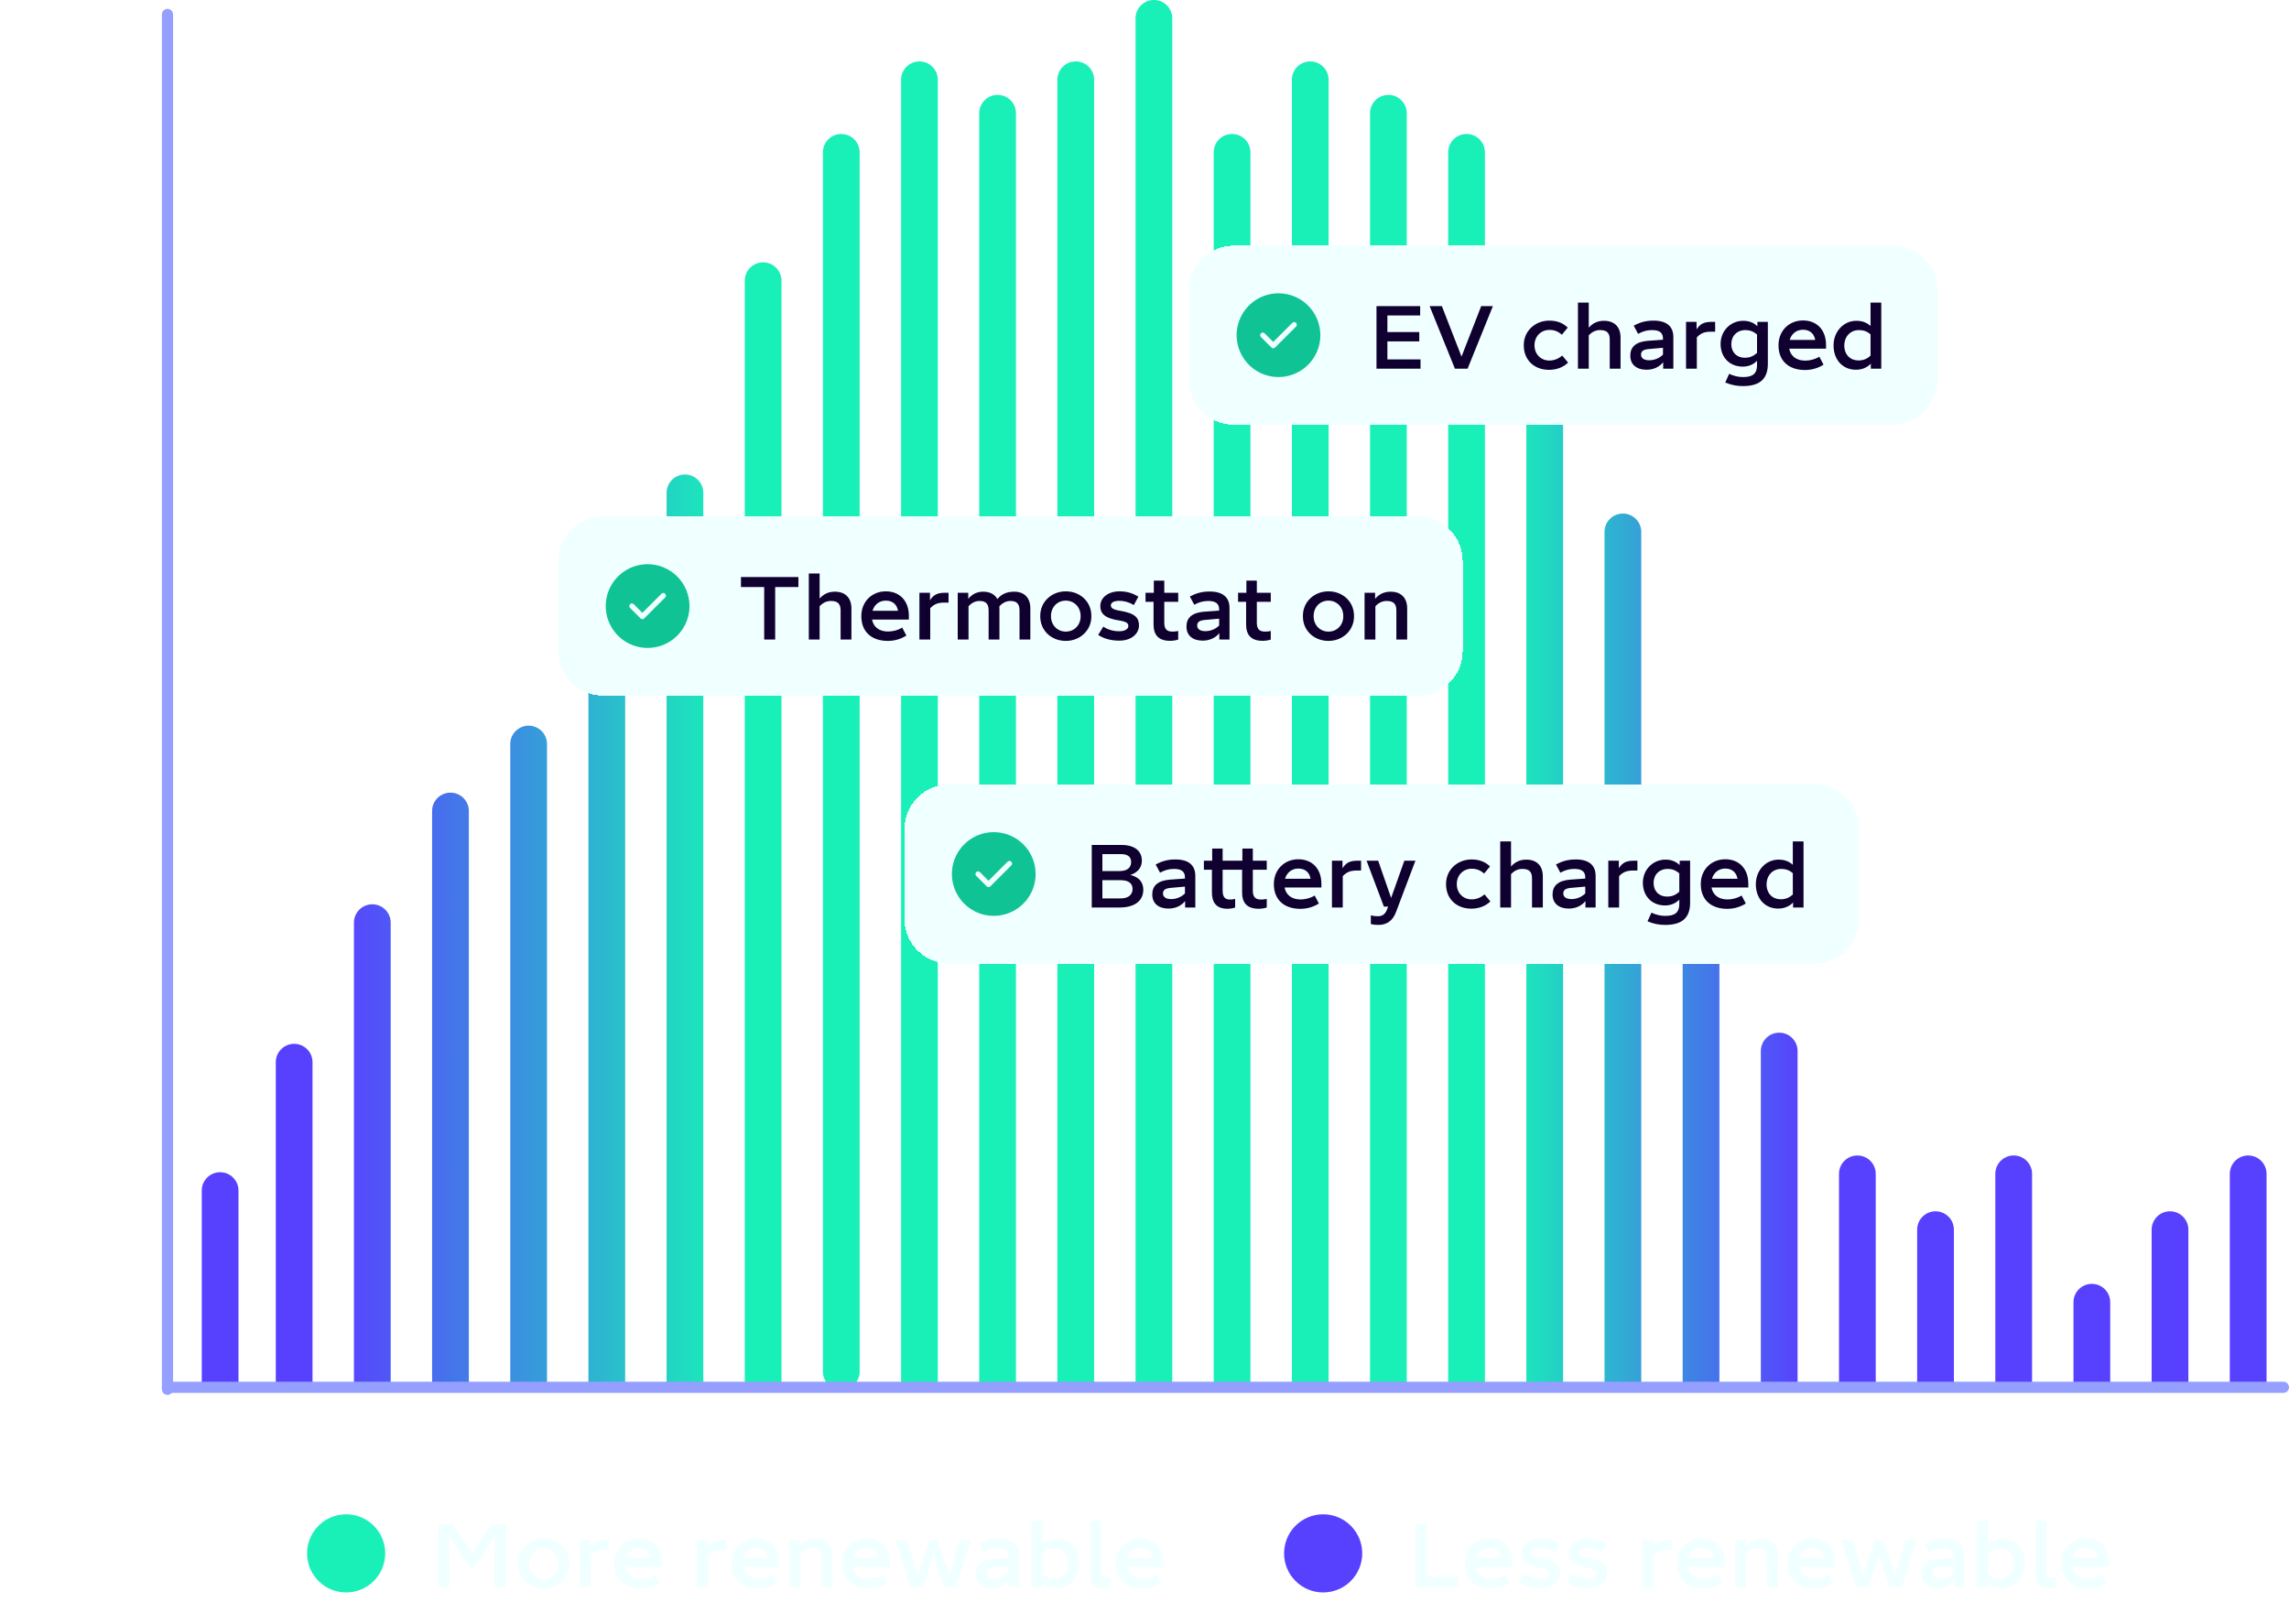 <svg width="410" height="291" viewBox="0 0 410 291" fill="none" xmlns="http://www.w3.org/2000/svg">
<path d="M6.8 188.546L6.88 188.546L13.6 193.266L18 193.266L18 195.218L13.6 195.218L6.88 199.922L6.8 199.922L6.8 197.65L11.776 194.194L6.8 190.738L6.8 188.546ZM13.728 179.919L13.872 179.919C16.352 179.919 18.24 181.935 18.24 184.495C18.24 187.103 16.368 189.071 13.872 189.071L13.728 189.071C11.248 189.071 9.36 187.055 9.36 184.495C9.36 181.903 11.248 179.919 13.728 179.919ZM13.84 187.151C15.376 187.151 16.576 186.031 16.576 184.495C16.576 182.959 15.392 181.839 13.84 181.839L13.776 181.839C12.224 181.839 11.024 182.959 11.024 184.495C11.024 186.031 12.208 187.151 13.776 187.151L13.84 187.151ZM14.816 176.203C16.016 176.203 16.528 175.659 16.528 174.475C16.528 173.739 16.24 173.051 15.568 172.427L9.616 172.427L9.616 170.507L18 170.507L18 172.395L16.912 172.395C17.744 173.099 18.192 173.995 18.192 175.163C18.192 177.003 17.12 178.123 15.168 178.123L9.616 178.123L9.616 176.203L14.816 176.203ZM18 168.074L9.616 168.074L9.616 166.186L10.96 166.186C9.936 165.514 9.616 164.842 9.616 163.418L9.616 162.858L11.376 162.858L11.376 163.53C11.376 164.698 11.584 165.37 12.384 166.138L18 166.138L18 168.074ZM18.24 152.616C18.24 155.592 16.528 157.352 13.84 157.352L13.776 157.352C11.216 157.352 9.36 155.464 9.36 152.968C9.36 150.488 11.056 148.84 13.744 148.84L14.416 148.84L14.416 155.432C15.696 155.208 16.56 154.2 16.56 152.568C16.56 151.784 16.352 150.84 15.856 150.04L17.28 149.288C17.904 150.248 18.24 151.4 18.24 152.616ZM11.024 152.968C11.024 154.152 11.76 155.032 12.848 155.352L12.848 150.776C11.664 150.984 11.024 151.8 11.024 152.968ZM18 146.949L9.616 146.949L9.616 145.061L10.704 145.061C9.872 144.357 9.424 143.477 9.424 142.277C9.424 140.453 10.48 139.317 12.432 139.317L18 139.317L18 141.253L12.784 141.253C11.584 141.253 11.088 141.781 11.088 142.981C11.088 143.717 11.36 144.389 12.032 145.013L18 145.013L18 146.949ZM18.24 132.804C18.24 135.78 16.528 137.54 13.84 137.54L13.776 137.54C11.216 137.54 9.36 135.652 9.36 133.156C9.36 130.676 11.056 129.028 13.744 129.028L14.416 129.028L14.416 135.62C15.696 135.396 16.56 134.388 16.56 132.756C16.56 131.972 16.352 131.028 15.856 130.228L17.28 129.476C17.904 130.436 18.24 131.588 18.24 132.804ZM11.024 133.156C11.024 134.34 11.76 135.22 12.848 135.54L12.848 130.964C11.664 131.172 11.024 131.988 11.024 133.156ZM18 127.137L9.616 127.137L9.616 125.249L10.96 125.249C9.936 124.577 9.616 123.905 9.616 122.481L9.616 121.921L11.376 121.921L11.376 122.593C11.376 123.761 11.584 124.433 12.384 125.201L18 125.201L18 127.137ZM9.424 116.898C9.424 115.89 9.728 115.042 10.4 114.354L9.616 114.354L9.616 112.482L17.12 112.482C19.536 112.482 21.12 113.602 21.12 116.93C21.12 118.114 20.912 119.058 20.48 120.114L18.928 119.41C19.328 118.53 19.504 117.778 19.504 116.898C19.504 115.186 18.88 114.418 17.36 114.418L16.592 114.418C17.28 115.09 17.632 115.97 17.632 116.978C17.632 119.346 15.952 120.946 13.568 120.946C11.216 120.946 9.424 119.154 9.424 116.898ZM13.616 119.026C15.056 119.026 16.048 118.066 16.048 116.594C16.048 115.842 15.84 115.154 15.168 114.418L11.888 114.418C11.28 115.106 11.088 115.794 11.088 116.482C11.088 118.034 12.144 119.026 13.616 119.026ZM17.84 107.739L9.616 110.843L9.616 108.763L16.288 106.443L9.616 104.075L9.616 102.091L18.8 105.563C20.464 106.187 21.12 107.291 21.12 108.747C21.12 109.195 21.072 109.675 20.96 110.075L19.408 110.075C19.504 109.675 19.568 109.307 19.568 108.875C19.568 108.075 19.312 107.531 18.256 107.131L17.84 106.987L17.84 107.739ZM14.816 94.234C16.016 94.234 16.528 93.69 16.528 92.506C16.528 91.77 16.24 91.082 15.568 90.458L9.616 90.458L9.616 88.538L18 88.538L18 90.426L16.912 90.426C17.744 91.13 18.192 92.026 18.192 93.194C18.192 95.034 17.12 96.154 15.168 96.154L9.616 96.154L9.616 94.234L14.816 94.234ZM15.68 85.849C16.208 85.113 16.512 84.057 16.512 83.017C16.512 81.881 16.048 81.369 15.568 81.369C15.12 81.369 14.8 81.625 14.576 83.033C14.176 85.689 13.264 86.393 12 86.393C10.48 86.393 9.36 84.985 9.36 82.937C9.36 81.641 9.712 80.521 10.32 79.577L11.824 80.393C11.312 81.193 11.056 82.137 11.056 82.969C11.056 84.057 11.44 84.505 11.856 84.505C12.272 84.505 12.624 84.249 12.848 82.825C13.296 80.121 14.128 79.465 15.472 79.465C16.88 79.465 18.192 80.729 18.192 82.985C18.192 84.601 17.808 85.785 17.168 86.777L15.68 85.849ZM9.392 73.818C9.392 71.354 10.528 70.266 12.32 70.266L18 70.266L18 72.09L16.848 72.09C17.712 72.794 18.192 73.834 18.192 75.082C18.192 76.858 17.264 77.978 15.664 77.978C14.16 77.978 13.184 77.05 13.008 74.81L12.816 72.122L12.624 72.122C11.632 72.122 11.088 72.65 11.088 74.074C11.088 74.97 11.28 75.674 11.76 76.586L10.288 77.37C9.744 76.314 9.392 75.322 9.392 73.818ZM15.504 76.058C16.048 76.058 16.496 75.594 16.496 74.618C16.496 73.722 16.192 72.858 15.488 72.122L14.256 72.122L14.48 74.602C14.56 75.706 14.896 76.058 15.504 76.058ZM9.424 64.492C9.424 63.484 9.728 62.636 10.4 61.948L9.616 61.948L9.616 60.076L17.12 60.076C19.536 60.076 21.12 61.196 21.12 64.524C21.12 65.708 20.912 66.652 20.48 67.708L18.928 67.004C19.328 66.124 19.504 65.372 19.504 64.492C19.504 62.78 18.88 62.012 17.36 62.012L16.592 62.012C17.28 62.684 17.632 63.564 17.632 64.572C17.632 66.94 15.952 68.54 13.568 68.54C11.216 68.54 9.424 66.748 9.424 64.492ZM13.616 66.62C15.056 66.62 16.048 65.66 16.048 64.188C16.048 63.436 15.84 62.748 15.168 62.012L11.888 62.012C11.28 62.7 11.088 63.388 11.088 64.076C11.088 65.628 12.144 66.62 13.616 66.62ZM18.24 53.429C18.24 56.405 16.528 58.165 13.84 58.165L13.776 58.165C11.216 58.165 9.36 56.277 9.36 53.781C9.36 51.301 11.056 49.653 13.744 49.653L14.416 49.653L14.416 56.245C15.696 56.021 16.56 55.013 16.56 53.381C16.56 52.597 16.352 51.653 15.856 50.853L17.28 50.101C17.904 51.061 18.24 52.213 18.24 53.429ZM11.024 53.781C11.024 54.965 11.76 55.845 12.848 56.165L12.848 51.589C11.664 51.797 11.024 52.613 11.024 53.781Z" fill="white"/>
<path d="M332.688 207.001C334.505 207.001 335.978 208.474 335.978 210.291V249.283H329.397V210.291C329.397 208.474 330.871 207.001 332.688 207.001ZM360.688 207.001C362.505 207.001 363.978 208.474 363.978 210.291V249.283H357.397V210.291C357.397 208.474 358.871 207.001 360.688 207.001ZM402.688 207.001C404.505 207.001 405.978 208.474 405.978 210.291V249.283H399.397V210.291C399.397 208.474 400.871 207.001 402.688 207.001ZM290.688 92.001C292.505 92.001 293.978 93.474 293.978 95.291V249.052H287.397V95.291C287.397 93.474 288.871 92.001 290.688 92.001ZM150.688 24.001C152.505 24.001 153.978 25.474 153.978 27.291V245.717C153.978 247.534 152.505 249.007 150.688 249.007C148.871 249.007 147.397 247.534 147.397 245.717V27.291C147.397 25.474 148.871 24.001 150.688 24.001ZM220.688 24.001C222.505 24.001 223.978 25.474 223.978 27.291V249.007H217.397V27.291C217.397 25.474 218.871 24.001 220.688 24.001ZM262.688 24.001C264.505 24.001 265.978 25.474 265.978 27.291V249.007H259.397V27.291C259.397 25.474 260.871 24.001 262.688 24.001ZM52.688 187.001C54.505 187.001 55.978 188.474 55.978 190.291V248.915H49.397V190.291C49.397 188.474 50.871 187.001 52.688 187.001ZM108.688 113.001C110.505 113.001 111.978 114.474 111.978 116.291V248.911H105.397V116.291C105.397 114.474 106.871 113.001 108.688 113.001ZM374.688 230.001C376.505 230.001 377.978 231.474 377.978 233.291V248.877H371.397V233.291C371.397 231.474 372.871 230.001 374.688 230.001ZM122.688 85.001C124.505 85.001 125.978 86.474 125.978 88.291V248.848H119.397V88.291C119.397 86.474 120.871 85.001 122.688 85.001ZM164.688 11.001C166.505 11.001 167.978 12.474 167.978 14.291V248.844H161.397V14.291C161.397 12.474 162.871 11.001 164.688 11.001ZM192.688 11.001C194.505 11.001 195.978 12.474 195.978 14.291V248.844H189.397V14.291C189.397 12.474 190.871 11.001 192.688 11.001ZM234.688 11.001C236.505 11.001 237.978 12.474 237.978 14.291V248.844H231.397V14.291C231.397 12.474 232.871 11.001 234.688 11.001ZM66.688 162.001C68.505 162.001 69.978 163.474 69.978 165.291V248.832H63.397V165.291C63.397 163.474 64.871 162.001 66.688 162.001ZM178.688 17.001C180.505 17.001 181.978 18.474 181.978 20.291V248.803H175.397V20.291C175.397 18.474 176.871 17.001 178.688 17.001ZM248.688 17.001C250.505 17.001 251.978 18.474 251.978 20.291V248.803H245.397V20.291C245.397 18.474 246.871 17.001 248.688 17.001ZM346.688 217.001C348.505 217.001 349.978 218.474 349.978 220.291V248.713H343.397V220.291C343.397 218.474 344.871 217.001 346.688 217.001ZM388.688 217.001C390.505 217.001 391.978 218.474 391.978 220.291V248.713H385.397V220.291C385.397 218.474 386.871 217.001 388.688 217.001ZM136.688 47.001C138.505 47.001 139.978 48.474 139.978 50.291V248.601H133.397V50.291C133.397 48.474 134.871 47.001 136.688 47.001ZM94.688 130.001C96.505 130.001 97.978 131.474 97.978 133.291V248.544H91.397V133.291C91.397 131.474 92.871 130.001 94.688 130.001ZM39.428 210.001C41.245 210.001 42.718 211.474 42.718 213.291V248.509H36.138V213.291C36.138 211.474 37.61 210.001 39.428 210.001ZM276.688 62.001C278.505 62.001 279.978 63.474 279.978 65.291V248.499H273.397V65.291C273.397 63.474 274.871 62.001 276.688 62.001ZM80.688 142.001C82.505 142.001 83.978 143.474 83.978 145.291V248.464H77.397V145.291C77.397 143.474 78.871 142.001 80.688 142.001ZM304.688 142.001C306.505 142.001 307.978 143.474 307.978 145.291V248.464H301.397V145.291C301.397 143.474 302.871 142.001 304.688 142.001ZM318.688 185.001C320.505 185.001 321.978 186.474 321.978 188.291V248.425H315.397V188.291C315.397 186.474 316.871 185.001 318.688 185.001ZM206.688 0C208.505 0 209.978 1.474 209.978 3.291V248.414H203.397V3.291C203.397 1.474 204.871 0 206.688 0Z" fill="url(#paint0_linear_215_1271)"/>
<path d="M30 2.595L30 248.885" stroke="#949FFF" stroke-width="2" stroke-linecap="round"/>
<path d="M409 248.53L30 248.53" stroke="#949FFF" stroke-width="2" stroke-linecap="round"/>
<g filter="url(#filter0_d_215_1271)">
<path d="M213 50.001C213 45.582 216.582 42.001 221 42.001H339C343.418 42.001 347 45.582 347 50.001V66.092C347 70.51 343.418 74.092 339 74.092H221C216.582 74.092 213 70.51 213 66.092V50.001Z" fill="#F0FFFF" shape-rendering="crispEdges"/>
<path d="M229 50.546C227.517 50.546 226.067 50.986 224.833 51.81C223.6 52.635 222.639 53.806 222.071 55.176C221.503 56.547 221.355 58.055 221.644 59.51C221.934 60.964 222.648 62.301 223.697 63.35C224.746 64.399 226.082 65.113 227.537 65.402C228.992 65.692 230.5 65.543 231.87 64.975C233.241 64.408 234.412 63.447 235.236 62.213C236.06 60.98 236.5 59.53 236.5 58.046C236.5 57.061 236.306 56.086 235.93 55.176C235.553 54.266 235 53.439 234.304 52.742C233.607 52.046 232.78 51.494 231.87 51.117C230.96 50.74 229.985 50.546 229 50.546ZM232.144 56.502L228.394 60.252C228.351 60.296 228.3 60.331 228.243 60.356C228.186 60.38 228.125 60.392 228.064 60.392C228.002 60.392 227.941 60.38 227.884 60.356C227.827 60.331 227.776 60.296 227.733 60.252L225.856 58.38C225.768 58.291 225.719 58.171 225.719 58.046C225.719 57.922 225.768 57.802 225.856 57.713C225.944 57.626 226.062 57.577 226.186 57.577C226.31 57.577 226.429 57.626 226.517 57.713L228.061 59.258L231.483 55.841C231.526 55.797 231.577 55.761 231.634 55.737C231.691 55.713 231.752 55.701 231.814 55.701C231.875 55.701 231.936 55.713 231.993 55.737C232.05 55.761 232.101 55.797 232.144 55.841C232.232 55.929 232.281 56.047 232.281 56.171C232.281 56.295 232.232 56.414 232.144 56.502Z" fill="#10C395"/>
<path d="M246.552 64.046V52.846H254.376V54.51H248.504V57.486H254.216V59.166H248.504V62.382H254.44V64.046H246.552ZM260.601 64.046L256.073 52.846H258.265L261.785 61.886L265.305 52.846H267.401L262.873 64.046H260.601ZM277.498 62.59C278.314 62.59 279.114 62.318 279.818 61.694L280.874 62.958C279.962 63.838 278.762 64.254 277.45 64.254C274.794 64.254 272.938 62.478 272.938 59.918V59.774C272.938 57.326 274.954 55.438 277.498 55.438C278.81 55.438 279.882 55.806 280.81 56.686L279.754 57.966C279.05 57.342 278.378 57.102 277.514 57.102C275.978 57.102 274.858 58.302 274.858 59.822V59.886C274.858 61.454 276.01 62.59 277.498 62.59ZM284.574 64.046H282.638V52.206H284.574V56.702C285.278 55.902 286.142 55.47 287.31 55.47C289.134 55.47 290.27 56.526 290.27 58.478V64.046H288.334V58.83C288.334 57.63 287.806 57.134 286.606 57.134C285.87 57.134 285.198 57.406 284.574 58.078V64.046ZM296.175 55.438C298.639 55.438 299.727 56.574 299.727 58.366V64.046H297.903V62.894C297.199 63.758 296.159 64.238 294.911 64.238C293.135 64.238 292.015 63.31 292.015 61.71C292.015 60.206 292.943 59.23 295.183 59.054L297.871 58.862V58.67C297.871 57.678 297.343 57.134 295.919 57.134C295.023 57.134 294.319 57.326 293.407 57.806L292.623 56.334C293.679 55.79 294.671 55.438 296.175 55.438ZM293.935 61.55C293.935 62.094 294.399 62.542 295.375 62.542C296.271 62.542 297.135 62.238 297.871 61.534V60.302L295.391 60.526C294.287 60.606 293.935 60.942 293.935 61.55ZM301.997 64.046V55.662H303.885V57.006C304.557 55.982 305.229 55.662 306.653 55.662H307.213V57.422H306.541C305.373 57.422 304.701 57.63 303.933 58.43V64.046H301.997ZM312.236 55.47C313.244 55.47 314.092 55.774 314.78 56.446V55.662H316.652V63.166C316.652 65.582 315.532 67.166 312.204 67.166C311.02 67.166 310.076 66.958 309.02 66.526L309.724 64.974C310.604 65.374 311.356 65.55 312.236 65.55C313.948 65.55 314.716 64.926 314.716 63.406V62.638C314.044 63.326 313.164 63.678 312.156 63.678C309.788 63.678 308.188 61.998 308.188 59.614C308.188 57.262 309.98 55.47 312.236 55.47ZM310.108 59.662C310.108 61.102 311.068 62.094 312.54 62.094C313.292 62.094 313.98 61.886 314.716 61.214V57.934C314.028 57.326 313.34 57.134 312.652 57.134C311.1 57.134 310.108 58.19 310.108 59.662ZM323.299 64.286C320.323 64.286 318.563 62.574 318.563 59.886V59.822C318.563 57.262 320.451 55.406 322.947 55.406C325.427 55.406 327.075 57.102 327.075 59.79V60.462H320.483C320.707 61.742 321.715 62.606 323.347 62.606C324.131 62.606 325.075 62.398 325.875 61.902L326.627 63.326C325.667 63.95 324.515 64.286 323.299 64.286ZM322.947 57.07C321.763 57.07 320.883 57.806 320.563 58.894H325.139C324.931 57.71 324.115 57.07 322.947 57.07ZM332.502 55.47C333.494 55.47 334.358 55.758 335.046 56.398V52.206H336.966V64.046H335.094V63.15C334.422 63.87 333.478 64.238 332.422 64.238C330.054 64.238 328.422 62.446 328.422 59.886C328.422 57.374 330.23 55.47 332.502 55.47ZM330.342 59.886C330.342 61.55 331.43 62.574 332.87 62.574C333.686 62.574 334.358 62.35 335.046 61.71V57.902C334.406 57.326 333.702 57.134 332.966 57.134C331.366 57.134 330.342 58.382 330.342 59.886Z" fill="#100030"/>
</g>
<g filter="url(#filter1_d_215_1271)">
<path d="M162 146.53C162 142.112 165.582 138.53 170 138.53H325C329.418 138.53 333 142.112 333 146.53V162.621C333 167.04 329.418 170.621 325 170.621H170C165.582 170.621 162 167.04 162 162.621V146.53Z" fill="#F0FFFF" shape-rendering="crispEdges"/>
<path d="M178 147.076C176.517 147.076 175.067 147.516 173.833 148.34C172.6 149.164 171.639 150.335 171.071 151.706C170.503 153.076 170.355 154.584 170.644 156.039C170.934 157.494 171.648 158.83 172.697 159.879C173.746 160.928 175.082 161.642 176.537 161.932C177.992 162.221 179.5 162.072 180.87 161.505C182.241 160.937 183.412 159.976 184.236 158.742C185.06 157.509 185.5 156.059 185.5 154.576C185.5 153.591 185.306 152.615 184.93 151.705C184.553 150.795 184 149.968 183.304 149.272C182.607 148.575 181.78 148.023 180.87 147.646C179.96 147.269 178.985 147.075 178 147.076ZM181.144 153.031L177.394 156.781C177.351 156.826 177.3 156.861 177.243 156.885C177.186 156.909 177.125 156.921 177.064 156.921C177.002 156.921 176.941 156.909 176.884 156.885C176.827 156.861 176.776 156.826 176.733 156.781L174.856 154.909C174.768 154.82 174.719 154.7 174.719 154.576C174.719 154.451 174.768 154.331 174.856 154.243C174.944 154.155 175.062 154.106 175.186 154.106C175.31 154.106 175.429 154.155 175.517 154.243L177.061 155.787L180.483 152.37C180.526 152.326 180.577 152.291 180.634 152.267C180.691 152.242 180.752 152.23 180.814 152.23C180.875 152.23 180.936 152.242 180.993 152.267C181.05 152.291 181.101 152.326 181.144 152.37C181.232 152.458 181.281 152.577 181.281 152.701C181.281 152.825 181.232 152.943 181.144 153.031Z" fill="#10C395"/>
<path d="M195.552 160.576V149.376H200.896C203.28 149.376 204.528 150.496 204.528 152.192C204.528 153.344 203.84 154.304 202.464 154.752C204.032 155.12 204.784 156.048 204.784 157.408C204.784 159.264 203.376 160.576 200.544 160.576H195.552ZM200.784 151.008H197.456V154.048H200.56C201.968 154.048 202.608 153.376 202.608 152.432C202.608 151.584 202.096 151.008 200.784 151.008ZM200.688 155.68H197.456V158.944H200.768C202.192 158.944 202.864 158.208 202.864 157.264C202.864 156.32 202.24 155.68 200.688 155.68ZM210.55 151.968C213.014 151.968 214.102 153.104 214.102 154.896V160.576H212.278V159.424C211.574 160.288 210.534 160.768 209.286 160.768C207.51 160.768 206.39 159.84 206.39 158.24C206.39 156.736 207.318 155.76 209.558 155.584L212.246 155.392V155.2C212.246 154.208 211.718 153.664 210.294 153.664C209.398 153.664 208.694 153.856 207.782 154.336L206.998 152.864C208.054 152.32 209.046 151.968 210.55 151.968ZM208.31 158.08C208.31 158.624 208.774 159.072 209.75 159.072C210.646 159.072 211.51 158.768 212.246 158.064V156.832L209.766 157.056C208.662 157.136 208.31 157.472 208.31 158.08ZM217.076 157.92V153.808H215.636V152.192H217.124V150.016H218.996V152.192H222.532V150.016H224.404V152.192H226.9V153.808H224.404V157.536C224.404 158.656 224.82 159.152 225.876 159.152C226.276 159.152 226.58 159.104 226.9 159.04V160.576C226.516 160.704 226.036 160.8 225.428 160.8C223.316 160.8 222.484 159.68 222.484 157.888V153.808H218.996V157.536C218.996 158.656 219.38 159.152 220.308 159.152C220.676 159.152 220.948 159.104 221.236 159.04V160.576C220.884 160.704 220.452 160.8 219.828 160.8C217.908 160.8 217.076 159.696 217.076 157.92ZM232.908 160.816C229.932 160.816 228.172 159.104 228.172 156.416V156.352C228.172 153.792 230.06 151.936 232.556 151.936C235.036 151.936 236.684 153.632 236.684 156.32V156.992H230.092C230.316 158.272 231.324 159.136 232.956 159.136C233.74 159.136 234.684 158.928 235.484 158.432L236.236 159.856C235.276 160.48 234.124 160.816 232.908 160.816ZM232.556 153.6C231.372 153.6 230.492 154.336 230.172 155.424H234.748C234.54 154.24 233.724 153.6 232.556 153.6ZM238.575 160.576V152.192H240.463V153.536C241.135 152.512 241.807 152.192 243.231 152.192H243.791V153.952H243.119C241.951 153.952 241.279 154.16 240.511 154.96V160.576H238.575ZM247.879 160.416L244.775 152.192H246.855L249.175 158.864L251.543 152.192H253.527L250.055 161.376C249.431 163.04 248.327 163.696 246.871 163.696C246.423 163.696 245.943 163.648 245.543 163.536V161.984C245.943 162.08 246.311 162.144 246.743 162.144C247.543 162.144 248.087 161.888 248.487 160.832L248.631 160.416H247.879ZM263.576 159.12C264.392 159.12 265.192 158.848 265.896 158.224L266.952 159.488C266.04 160.368 264.84 160.784 263.528 160.784C260.872 160.784 259.016 159.008 259.016 156.448V156.304C259.016 153.856 261.032 151.968 263.576 151.968C264.888 151.968 265.96 152.336 266.888 153.216L265.832 154.496C265.128 153.872 264.456 153.632 263.592 153.632C262.056 153.632 260.936 154.832 260.936 156.352V156.416C260.936 157.984 262.088 159.12 263.576 159.12ZM270.652 160.576H268.716V148.736H270.652V153.232C271.356 152.432 272.22 152 273.388 152C275.212 152 276.348 153.056 276.348 155.008V160.576H274.412V155.36C274.412 154.16 273.884 153.664 272.684 153.664C271.948 153.664 271.276 153.936 270.652 154.608V160.576ZM282.253 151.968C284.717 151.968 285.805 153.104 285.805 154.896V160.576H283.981V159.424C283.277 160.288 282.237 160.768 280.989 160.768C279.213 160.768 278.093 159.84 278.093 158.24C278.093 156.736 279.021 155.76 281.261 155.584L283.949 155.392V155.2C283.949 154.208 283.421 153.664 281.997 153.664C281.101 153.664 280.397 153.856 279.485 154.336L278.701 152.864C279.757 152.32 280.749 151.968 282.253 151.968ZM280.013 158.08C280.013 158.624 280.477 159.072 281.453 159.072C282.349 159.072 283.213 158.768 283.949 158.064V156.832L281.469 157.056C280.365 157.136 280.013 157.472 280.013 158.08ZM288.075 160.576V152.192H289.963V153.536C290.635 152.512 291.307 152.192 292.731 152.192H293.291V153.952H292.619C291.451 153.952 290.779 154.16 290.011 154.96V160.576H288.075ZM298.314 152C299.322 152 300.17 152.304 300.858 152.976V152.192H302.73V159.696C302.73 162.112 301.61 163.696 298.282 163.696C297.098 163.696 296.154 163.488 295.098 163.056L295.802 161.504C296.682 161.904 297.434 162.08 298.314 162.08C300.026 162.08 300.794 161.456 300.794 159.936V159.168C300.122 159.856 299.242 160.208 298.234 160.208C295.866 160.208 294.266 158.528 294.266 156.144C294.266 153.792 296.058 152 298.314 152ZM296.186 156.192C296.186 157.632 297.146 158.624 298.618 158.624C299.37 158.624 300.058 158.416 300.794 157.744V154.464C300.106 153.856 299.418 153.664 298.73 153.664C297.178 153.664 296.186 154.72 296.186 156.192ZM309.377 160.816C306.401 160.816 304.641 159.104 304.641 156.416V156.352C304.641 153.792 306.529 151.936 309.025 151.936C311.505 151.936 313.153 153.632 313.153 156.32V156.992H306.561C306.785 158.272 307.793 159.136 309.425 159.136C310.209 159.136 311.153 158.928 311.953 158.432L312.705 159.856C311.745 160.48 310.593 160.816 309.377 160.816ZM309.025 153.6C307.841 153.6 306.961 154.336 306.641 155.424H311.217C311.009 154.24 310.193 153.6 309.025 153.6ZM318.58 152C319.572 152 320.436 152.288 321.124 152.928V148.736H323.044V160.576H321.172V159.68C320.5 160.4 319.556 160.768 318.5 160.768C316.132 160.768 314.5 158.976 314.5 156.416C314.5 153.904 316.308 152 318.58 152ZM316.42 156.416C316.42 158.08 317.508 159.104 318.948 159.104C319.764 159.104 320.436 158.88 321.124 158.24V154.432C320.484 153.856 319.78 153.664 319.044 153.664C317.444 153.664 316.42 154.912 316.42 156.416Z" fill="#100030"/>
</g>
<g filter="url(#filter2_d_215_1271)">
<path d="M100 98.53C100 94.112 103.582 90.53 108 90.53H254C258.418 90.53 262 94.112 262 98.53V114.621C262 119.04 258.418 122.621 254 122.621H108C103.582 122.621 100 119.04 100 114.621V98.53Z" fill="#F0FFFF" shape-rendering="crispEdges"/>
<path d="M116 99.076C114.517 99.076 113.067 99.516 111.833 100.34C110.6 101.164 109.639 102.335 109.071 103.706C108.503 105.076 108.355 106.584 108.644 108.039C108.934 109.494 109.648 110.83 110.697 111.879C111.746 112.928 113.082 113.642 114.537 113.932C115.992 114.221 117.5 114.072 118.87 113.505C120.241 112.937 121.412 111.976 122.236 110.742C123.06 109.509 123.5 108.059 123.5 106.576C123.5 105.591 123.306 104.615 122.93 103.705C122.553 102.795 122 101.968 121.304 101.272C120.607 100.575 119.78 100.023 118.87 99.646C117.96 99.269 116.985 99.075 116 99.076ZM119.144 105.031L115.394 108.781C115.351 108.826 115.3 108.861 115.243 108.885C115.186 108.909 115.125 108.921 115.064 108.921C115.002 108.921 114.941 108.909 114.884 108.885C114.827 108.861 114.776 108.826 114.733 108.781L112.856 106.909C112.768 106.82 112.719 106.7 112.719 106.576C112.719 106.451 112.768 106.331 112.856 106.243C112.944 106.155 113.062 106.106 113.186 106.106C113.31 106.106 113.429 106.155 113.517 106.243L115.061 107.787L118.483 104.37C118.526 104.326 118.577 104.291 118.634 104.267C118.691 104.242 118.752 104.23 118.814 104.23C118.875 104.23 118.936 104.242 118.993 104.267C119.05 104.291 119.101 104.326 119.144 104.37C119.232 104.458 119.281 104.577 119.281 104.701C119.281 104.825 119.232 104.943 119.144 105.031Z" fill="#10C395"/>
<path d="M136.88 112.576V103.168H132.72V101.376H143.008V103.168H138.848V112.576H136.88ZM146.808 112.576H144.872V100.736H146.808V105.232C147.512 104.432 148.376 104 149.544 104C151.368 104 152.504 105.056 152.504 107.008V112.576H150.568V107.36C150.568 106.16 150.04 105.664 148.84 105.664C148.104 105.664 147.432 105.936 146.808 106.608V112.576ZM159.017 112.816C156.041 112.816 154.281 111.104 154.281 108.416V108.352C154.281 105.792 156.169 103.936 158.665 103.936C161.145 103.936 162.793 105.632 162.793 108.32V108.992H156.201C156.425 110.272 157.433 111.136 159.065 111.136C159.849 111.136 160.793 110.928 161.593 110.432L162.345 111.856C161.385 112.48 160.233 112.816 159.017 112.816ZM158.665 105.6C157.481 105.6 156.601 106.336 156.281 107.424H160.857C160.649 106.24 159.833 105.6 158.665 105.6ZM164.685 112.576V104.192H166.573V105.536C167.245 104.512 167.917 104.192 169.341 104.192H169.901V105.952H169.229C168.061 105.952 167.389 106.16 166.621 106.96V112.576H164.685ZM171.544 112.576V104.192H173.432V105.28C174.12 104.448 174.968 104 176.12 104C177.304 104 178.184 104.464 178.648 105.328C179.368 104.432 180.344 104 181.656 104C183.448 104 184.552 105.056 184.552 107.008V112.576H182.616V107.36C182.616 106.16 182.104 105.664 180.984 105.664C180.264 105.664 179.608 105.968 179 106.624C179.016 106.752 179.016 106.88 179.016 107.008V112.576H177.08V107.36C177.08 106.16 176.568 105.664 175.448 105.664C174.728 105.664 174.088 105.952 173.48 106.608V112.576H171.544ZM195.48 108.304V108.448C195.48 110.928 193.464 112.816 190.904 112.816C188.296 112.816 186.328 110.944 186.328 108.448V108.304C186.328 105.824 188.344 103.936 190.904 103.936C193.496 103.936 195.48 105.824 195.48 108.304ZM188.248 108.416C188.248 109.952 189.368 111.152 190.904 111.152C192.44 111.152 193.56 109.968 193.56 108.416V108.352C193.56 106.8 192.44 105.6 190.904 105.6C189.368 105.6 188.248 106.784 188.248 108.352V108.416ZM197.628 110.256C198.364 110.784 199.42 111.088 200.46 111.088C201.596 111.088 202.108 110.624 202.108 110.144C202.108 109.696 201.852 109.376 200.444 109.152C197.788 108.752 197.084 107.84 197.084 106.576C197.084 105.056 198.492 103.936 200.54 103.936C201.836 103.936 202.956 104.288 203.9 104.896L203.084 106.4C202.284 105.888 201.34 105.632 200.508 105.632C199.42 105.632 198.972 106.016 198.972 106.432C198.972 106.848 199.228 107.2 200.652 107.424C203.356 107.872 204.012 108.704 204.012 110.048C204.012 111.456 202.748 112.768 200.492 112.768C198.876 112.768 197.692 112.384 196.7 111.744L197.628 110.256ZM206.623 109.888V105.808H205.183V104.192H206.671V102.016H208.543V104.192H211.039V105.808H208.543V109.536C208.543 110.656 208.959 111.152 210.015 111.152C210.415 111.152 210.719 111.104 211.039 111.04V112.576C210.655 112.704 210.175 112.8 209.567 112.8C207.455 112.8 206.623 111.68 206.623 109.888ZM216.675 103.968C219.139 103.968 220.227 105.104 220.227 106.896V112.576H218.403V111.424C217.699 112.288 216.659 112.768 215.411 112.768C213.635 112.768 212.515 111.84 212.515 110.24C212.515 108.736 213.443 107.76 215.683 107.584L218.371 107.392V107.2C218.371 106.208 217.843 105.664 216.419 105.664C215.523 105.664 214.819 105.856 213.907 106.336L213.123 104.864C214.179 104.32 215.171 103.968 216.675 103.968ZM214.435 110.08C214.435 110.624 214.899 111.072 215.875 111.072C216.771 111.072 217.635 110.768 218.371 110.064V108.832L215.891 109.056C214.787 109.136 214.435 109.472 214.435 110.08ZM223.201 109.888V105.808H221.761V104.192H223.249V102.016H225.121V104.192H227.617V105.808H225.121V109.536C225.121 110.656 225.537 111.152 226.593 111.152C226.993 111.152 227.297 111.104 227.617 111.04V112.576C227.233 112.704 226.753 112.8 226.145 112.8C224.033 112.8 223.201 111.68 223.201 109.888ZM242.527 108.304V108.448C242.527 110.928 240.511 112.816 237.951 112.816C235.343 112.816 233.375 110.944 233.375 108.448V108.304C233.375 105.824 235.391 103.936 237.951 103.936C240.543 103.936 242.527 105.824 242.527 108.304ZM235.295 108.416C235.295 109.952 236.415 111.152 237.951 111.152C239.487 111.152 240.607 109.968 240.607 108.416V108.352C240.607 106.8 239.487 105.6 237.951 105.6C236.415 105.6 235.295 106.784 235.295 108.352V108.416ZM244.419 112.576V104.192H246.307V105.28C247.011 104.448 247.891 104 249.091 104C250.915 104 252.051 105.056 252.051 107.008V112.576H250.115V107.36C250.115 106.16 249.587 105.664 248.387 105.664C247.651 105.664 246.979 105.936 246.355 106.608V112.576H244.419Z" fill="#100030"/>
</g>
<circle cx="62" cy="278.283" r="7" fill="#18F0B8"/>
<path d="M84.264 280.923L80.456 275.211V284.283H78.552V273.083H81.16L84.6 278.219L88.024 273.083H90.568V284.283H88.616V275.227L84.824 280.923H84.264ZM101.965 280.011V280.155C101.965 282.635 99.949 284.523 97.389 284.523C94.781 284.523 92.813 282.651 92.813 280.155V280.011C92.813 277.531 94.829 275.643 97.389 275.643C99.981 275.643 101.965 277.531 101.965 280.011ZM94.733 280.123C94.733 281.659 95.853 282.859 97.389 282.859C98.925 282.859 100.045 281.675 100.045 280.123V280.059C100.045 278.507 98.925 277.307 97.389 277.307C95.853 277.307 94.733 278.491 94.733 280.059V280.123ZM103.857 284.283V275.899H105.745V277.243C106.417 276.219 107.089 275.899 108.513 275.899H109.073V277.659H108.401C107.233 277.659 106.561 277.867 105.793 278.667V284.283H103.857ZM114.783 284.523C111.807 284.523 110.047 282.811 110.047 280.123V280.059C110.047 277.499 111.935 275.643 114.431 275.643C116.911 275.643 118.559 277.339 118.559 280.027V280.699H111.967C112.191 281.979 113.199 282.843 114.831 282.843C115.615 282.843 116.559 282.635 117.359 282.139L118.111 283.563C117.151 284.187 115.999 284.523 114.783 284.523ZM114.431 277.307C113.247 277.307 112.367 278.043 112.047 279.131H116.623C116.415 277.947 115.599 277.307 114.431 277.307ZM124.857 284.283V275.899H126.745V277.243C127.417 276.219 128.089 275.899 129.513 275.899H130.073V277.659H129.401C128.233 277.659 127.561 277.867 126.793 278.667V284.283H124.857ZM135.783 284.523C132.807 284.523 131.047 282.811 131.047 280.123V280.059C131.047 277.499 132.935 275.643 135.431 275.643C137.911 275.643 139.559 277.339 139.559 280.027V280.699H132.967C133.191 281.979 134.199 282.843 135.831 282.843C136.615 282.843 137.559 282.635 138.359 282.139L139.111 283.563C138.151 284.187 136.999 284.523 135.783 284.523ZM135.431 277.307C134.247 277.307 133.367 278.043 133.047 279.131H137.623C137.415 277.947 136.599 277.307 135.431 277.307ZM141.45 284.283V275.899H143.338V276.987C144.042 276.155 144.922 275.707 146.122 275.707C147.946 275.707 149.082 276.763 149.082 278.715V284.283H147.146V279.067C147.146 277.867 146.618 277.371 145.418 277.371C144.682 277.371 144.01 277.643 143.386 278.315V284.283H141.45ZM155.596 284.523C152.62 284.523 150.86 282.811 150.86 280.123V280.059C150.86 277.499 152.748 275.643 155.244 275.643C157.724 275.643 159.372 277.339 159.372 280.027V280.699H152.78C153.004 281.979 154.012 282.843 155.644 282.843C156.428 282.843 157.372 282.635 158.172 282.139L158.924 283.563C157.964 284.187 156.812 284.523 155.596 284.523ZM155.244 277.307C154.06 277.307 153.18 278.043 152.86 279.131H157.436C157.228 277.947 156.412 277.307 155.244 277.307ZM163.091 284.283L160.435 275.899H162.483L164.355 282.299L166.515 275.899H167.923L170.083 282.315L171.955 275.899H173.907L171.251 284.283H169.059L167.187 278.603L165.299 284.283H163.091ZM178.956 275.675C181.42 275.675 182.508 276.811 182.508 278.603V284.283H180.684V283.131C179.98 283.995 178.94 284.475 177.692 284.475C175.916 284.475 174.796 283.547 174.796 281.947C174.796 280.443 175.724 279.467 177.964 279.291L180.652 279.099V278.907C180.652 277.915 180.124 277.371 178.7 277.371C177.804 277.371 177.1 277.563 176.188 278.043L175.404 276.571C176.46 276.027 177.452 275.675 178.956 275.675ZM176.716 281.787C176.716 282.331 177.18 282.779 178.156 282.779C179.052 282.779 179.916 282.475 180.652 281.771V280.539L178.172 280.763C177.068 280.843 176.716 281.179 176.716 281.787ZM189.259 284.475C188.235 284.475 187.355 284.171 186.667 283.515V284.283H184.779V272.443H186.715V276.731C187.387 276.043 188.299 275.707 189.323 275.707C191.707 275.707 193.339 277.499 193.339 280.043C193.339 282.555 191.531 284.475 189.259 284.475ZM188.875 277.371C188.091 277.371 187.403 277.579 186.715 278.203V282.043C187.355 282.603 188.059 282.811 188.779 282.811C190.379 282.811 191.403 281.563 191.403 280.043C191.403 278.443 190.379 277.371 188.875 277.371ZM195.28 281.963V272.443H197.2V281.787C197.2 282.395 197.456 282.715 198.064 282.715C198.32 282.715 198.544 282.699 198.832 282.651V284.283C198.448 284.379 198.032 284.443 197.568 284.443C195.84 284.443 195.28 283.675 195.28 281.963ZM204.627 284.523C201.651 284.523 199.891 282.811 199.891 280.123V280.059C199.891 277.499 201.779 275.643 204.275 275.643C206.755 275.643 208.403 277.339 208.403 280.027V280.699H201.811C202.035 281.979 203.043 282.843 204.675 282.843C205.459 282.843 206.403 282.635 207.203 282.139L207.955 283.563C206.995 284.187 205.843 284.523 204.627 284.523ZM204.275 277.307C203.091 277.307 202.211 278.043 201.891 279.131H206.467C206.259 277.947 205.443 277.307 204.275 277.307Z" fill="#F0FFFF"/>
<circle cx="237" cy="278.283" r="7" fill="#5840FF"/>
<path d="M253.552 284.283V273.083H255.52V282.491H261.12V284.283H253.552ZM267.127 284.523C264.151 284.523 262.391 282.811 262.391 280.123V280.059C262.391 277.499 264.279 275.643 266.775 275.643C269.255 275.643 270.903 277.339 270.903 280.027V280.699H264.311C264.535 281.979 265.543 282.843 267.175 282.843C267.959 282.843 268.903 282.635 269.703 282.139L270.455 283.563C269.495 284.187 268.343 284.523 267.127 284.523ZM266.775 277.307C265.591 277.307 264.711 278.043 264.391 279.131H268.967C268.759 277.947 267.943 277.307 266.775 277.307ZM273.05 281.963C273.786 282.491 274.842 282.795 275.882 282.795C277.018 282.795 277.53 282.331 277.53 281.851C277.53 281.403 277.274 281.083 275.866 280.859C273.21 280.459 272.506 279.547 272.506 278.283C272.506 276.763 273.914 275.643 275.962 275.643C277.258 275.643 278.378 275.995 279.322 276.603L278.506 278.107C277.706 277.595 276.762 277.339 275.93 277.339C274.842 277.339 274.394 277.723 274.394 278.139C274.394 278.555 274.65 278.907 276.074 279.131C278.778 279.579 279.434 280.411 279.434 281.755C279.434 283.163 278.17 284.475 275.914 284.475C274.298 284.475 273.114 284.091 272.122 283.451L273.05 281.963ZM281.519 281.963C282.255 282.491 283.311 282.795 284.351 282.795C285.487 282.795 285.999 282.331 285.999 281.851C285.999 281.403 285.743 281.083 284.335 280.859C281.679 280.459 280.975 279.547 280.975 278.283C280.975 276.763 282.383 275.643 284.431 275.643C285.727 275.643 286.847 275.995 287.791 276.603L286.975 278.107C286.175 277.595 285.231 277.339 284.399 277.339C283.311 277.339 282.863 277.723 282.863 278.139C282.863 278.555 283.119 278.907 284.543 279.131C287.247 279.579 287.903 280.411 287.903 281.755C287.903 283.163 286.639 284.475 284.383 284.475C282.767 284.475 281.583 284.091 280.591 283.451L281.519 281.963ZM294.216 284.283V275.899H296.104V277.243C296.776 276.219 297.448 275.899 298.872 275.899H299.432V277.659H298.76C297.592 277.659 296.92 277.867 296.152 278.667V284.283H294.216ZM305.142 284.523C302.166 284.523 300.406 282.811 300.406 280.123V280.059C300.406 277.499 302.294 275.643 304.79 275.643C307.27 275.643 308.918 277.339 308.918 280.027V280.699H302.326C302.55 281.979 303.558 282.843 305.19 282.843C305.974 282.843 306.918 282.635 307.718 282.139L308.47 283.563C307.51 284.187 306.358 284.523 305.142 284.523ZM304.79 277.307C303.606 277.307 302.726 278.043 302.406 279.131H306.982C306.774 277.947 305.958 277.307 304.79 277.307ZM310.81 284.283V275.899H312.698V276.987C313.402 276.155 314.282 275.707 315.482 275.707C317.306 275.707 318.442 276.763 318.442 278.715V284.283H316.506V279.067C316.506 277.867 315.978 277.371 314.778 277.371C314.042 277.371 313.37 277.643 312.746 278.315V284.283H310.81ZM324.955 284.523C321.979 284.523 320.219 282.811 320.219 280.123V280.059C320.219 277.499 322.107 275.643 324.603 275.643C327.083 275.643 328.731 277.339 328.731 280.027V280.699H322.139C322.363 281.979 323.371 282.843 325.003 282.843C325.787 282.843 326.731 282.635 327.531 282.139L328.283 283.563C327.323 284.187 326.171 284.523 324.955 284.523ZM324.603 277.307C323.419 277.307 322.539 278.043 322.219 279.131H326.795C326.587 277.947 325.771 277.307 324.603 277.307ZM332.45 284.283L329.794 275.899H331.842L333.714 282.299L335.874 275.899H337.282L339.442 282.315L341.314 275.899H343.266L340.61 284.283H338.418L336.546 278.603L334.658 284.283H332.45ZM348.316 275.675C350.78 275.675 351.868 276.811 351.868 278.603V284.283H350.044V283.131C349.34 283.995 348.3 284.475 347.052 284.475C345.276 284.475 344.156 283.547 344.156 281.947C344.156 280.443 345.084 279.467 347.324 279.291L350.012 279.099V278.907C350.012 277.915 349.484 277.371 348.06 277.371C347.164 277.371 346.46 277.563 345.548 278.043L344.764 276.571C345.82 276.027 346.812 275.675 348.316 275.675ZM346.076 281.787C346.076 282.331 346.54 282.779 347.516 282.779C348.412 282.779 349.276 282.475 350.012 281.771V280.539L347.532 280.763C346.428 280.843 346.076 281.179 346.076 281.787ZM358.618 284.475C357.594 284.475 356.714 284.171 356.026 283.515V284.283H354.138V272.443H356.074V276.731C356.746 276.043 357.658 275.707 358.682 275.707C361.066 275.707 362.698 277.499 362.698 280.043C362.698 282.555 360.89 284.475 358.618 284.475ZM358.234 277.371C357.45 277.371 356.762 277.579 356.074 278.203V282.043C356.714 282.603 357.418 282.811 358.138 282.811C359.738 282.811 360.762 281.563 360.762 280.043C360.762 278.443 359.738 277.371 358.234 277.371ZM364.639 281.963V272.443H366.559V281.787C366.559 282.395 366.815 282.715 367.423 282.715C367.679 282.715 367.903 282.699 368.191 282.651V284.283C367.807 284.379 367.391 284.443 366.927 284.443C365.199 284.443 364.639 283.675 364.639 281.963ZM373.986 284.523C371.01 284.523 369.25 282.811 369.25 280.123V280.059C369.25 277.499 371.138 275.643 373.634 275.643C376.114 275.643 377.762 277.339 377.762 280.027V280.699H371.17C371.394 281.979 372.402 282.843 374.034 282.843C374.818 282.843 375.762 282.635 376.562 282.139L377.314 283.563C376.354 284.187 375.202 284.523 373.986 284.523ZM373.634 277.307C372.45 277.307 371.57 278.043 371.25 279.131H375.826C375.618 277.947 374.802 277.307 373.634 277.307Z" fill="#F0FFFF"/>
<defs>
<filter id="filter0_d_215_1271" x="193" y="24" width="174" height="72.092" filterUnits="userSpaceOnUse" color-interpolation-filters="sRGB">
<feFlood flood-opacity="0" result="BackgroundImageFix"/>
<feColorMatrix in="SourceAlpha" type="matrix" values="0 0 0 0 0 0 0 0 0 0 0 0 0 0 0 0 0 0 127 0" result="hardAlpha"/>
<feOffset dy="2"/>
<feGaussianBlur stdDeviation="10"/>
<feComposite in2="hardAlpha" operator="out"/>
<feColorMatrix type="matrix" values="0 0 0 0 0.376 0 0 0 0 0.941 0 0 0 0 0.973 0 0 0 1 0"/>
<feBlend mode="normal" in2="BackgroundImageFix" result="effect1_dropShadow_215_1271"/>
<feBlend mode="normal" in="SourceGraphic" in2="effect1_dropShadow_215_1271" result="shape"/>
</filter>
<filter id="filter1_d_215_1271" x="142" y="120.53" width="211" height="72.092" filterUnits="userSpaceOnUse" color-interpolation-filters="sRGB">
<feFlood flood-opacity="0" result="BackgroundImageFix"/>
<feColorMatrix in="SourceAlpha" type="matrix" values="0 0 0 0 0 0 0 0 0 0 0 0 0 0 0 0 0 0 127 0" result="hardAlpha"/>
<feOffset dy="2"/>
<feGaussianBlur stdDeviation="10"/>
<feComposite in2="hardAlpha" operator="out"/>
<feColorMatrix type="matrix" values="0 0 0 0 0.376 0 0 0 0 0.941 0 0 0 0 0.973 0 0 0 1 0"/>
<feBlend mode="normal" in2="BackgroundImageFix" result="effect1_dropShadow_215_1271"/>
<feBlend mode="normal" in="SourceGraphic" in2="effect1_dropShadow_215_1271" result="shape"/>
</filter>
<filter id="filter2_d_215_1271" x="80" y="72.53" width="202" height="72.092" filterUnits="userSpaceOnUse" color-interpolation-filters="sRGB">
<feFlood flood-opacity="0" result="BackgroundImageFix"/>
<feColorMatrix in="SourceAlpha" type="matrix" values="0 0 0 0 0 0 0 0 0 0 0 0 0 0 0 0 0 0 127 0" result="hardAlpha"/>
<feOffset dy="2"/>
<feGaussianBlur stdDeviation="10"/>
<feComposite in2="hardAlpha" operator="out"/>
<feColorMatrix type="matrix" values="0 0 0 0 0.376 0 0 0 0 0.941 0 0 0 0 0.973 0 0 0 1 0"/>
<feBlend mode="normal" in2="BackgroundImageFix" result="effect1_dropShadow_215_1271"/>
<feBlend mode="normal" in="SourceGraphic" in2="effect1_dropShadow_215_1271" result="shape"/>
</filter>
<linearGradient id="paint0_linear_215_1271" x1="23.945" y1="125.707" x2="406.52" y2="125.707" gradientUnits="userSpaceOnUse">
<stop offset="0.094" stop-color="#5840FF"/>
<stop offset="0.279" stop-color="#18F0B8"/>
<stop offset="0.643" stop-color="#18F0B8"/>
<stop offset="0.781" stop-color="#5840FF"/>
</linearGradient>
</defs>
</svg>
